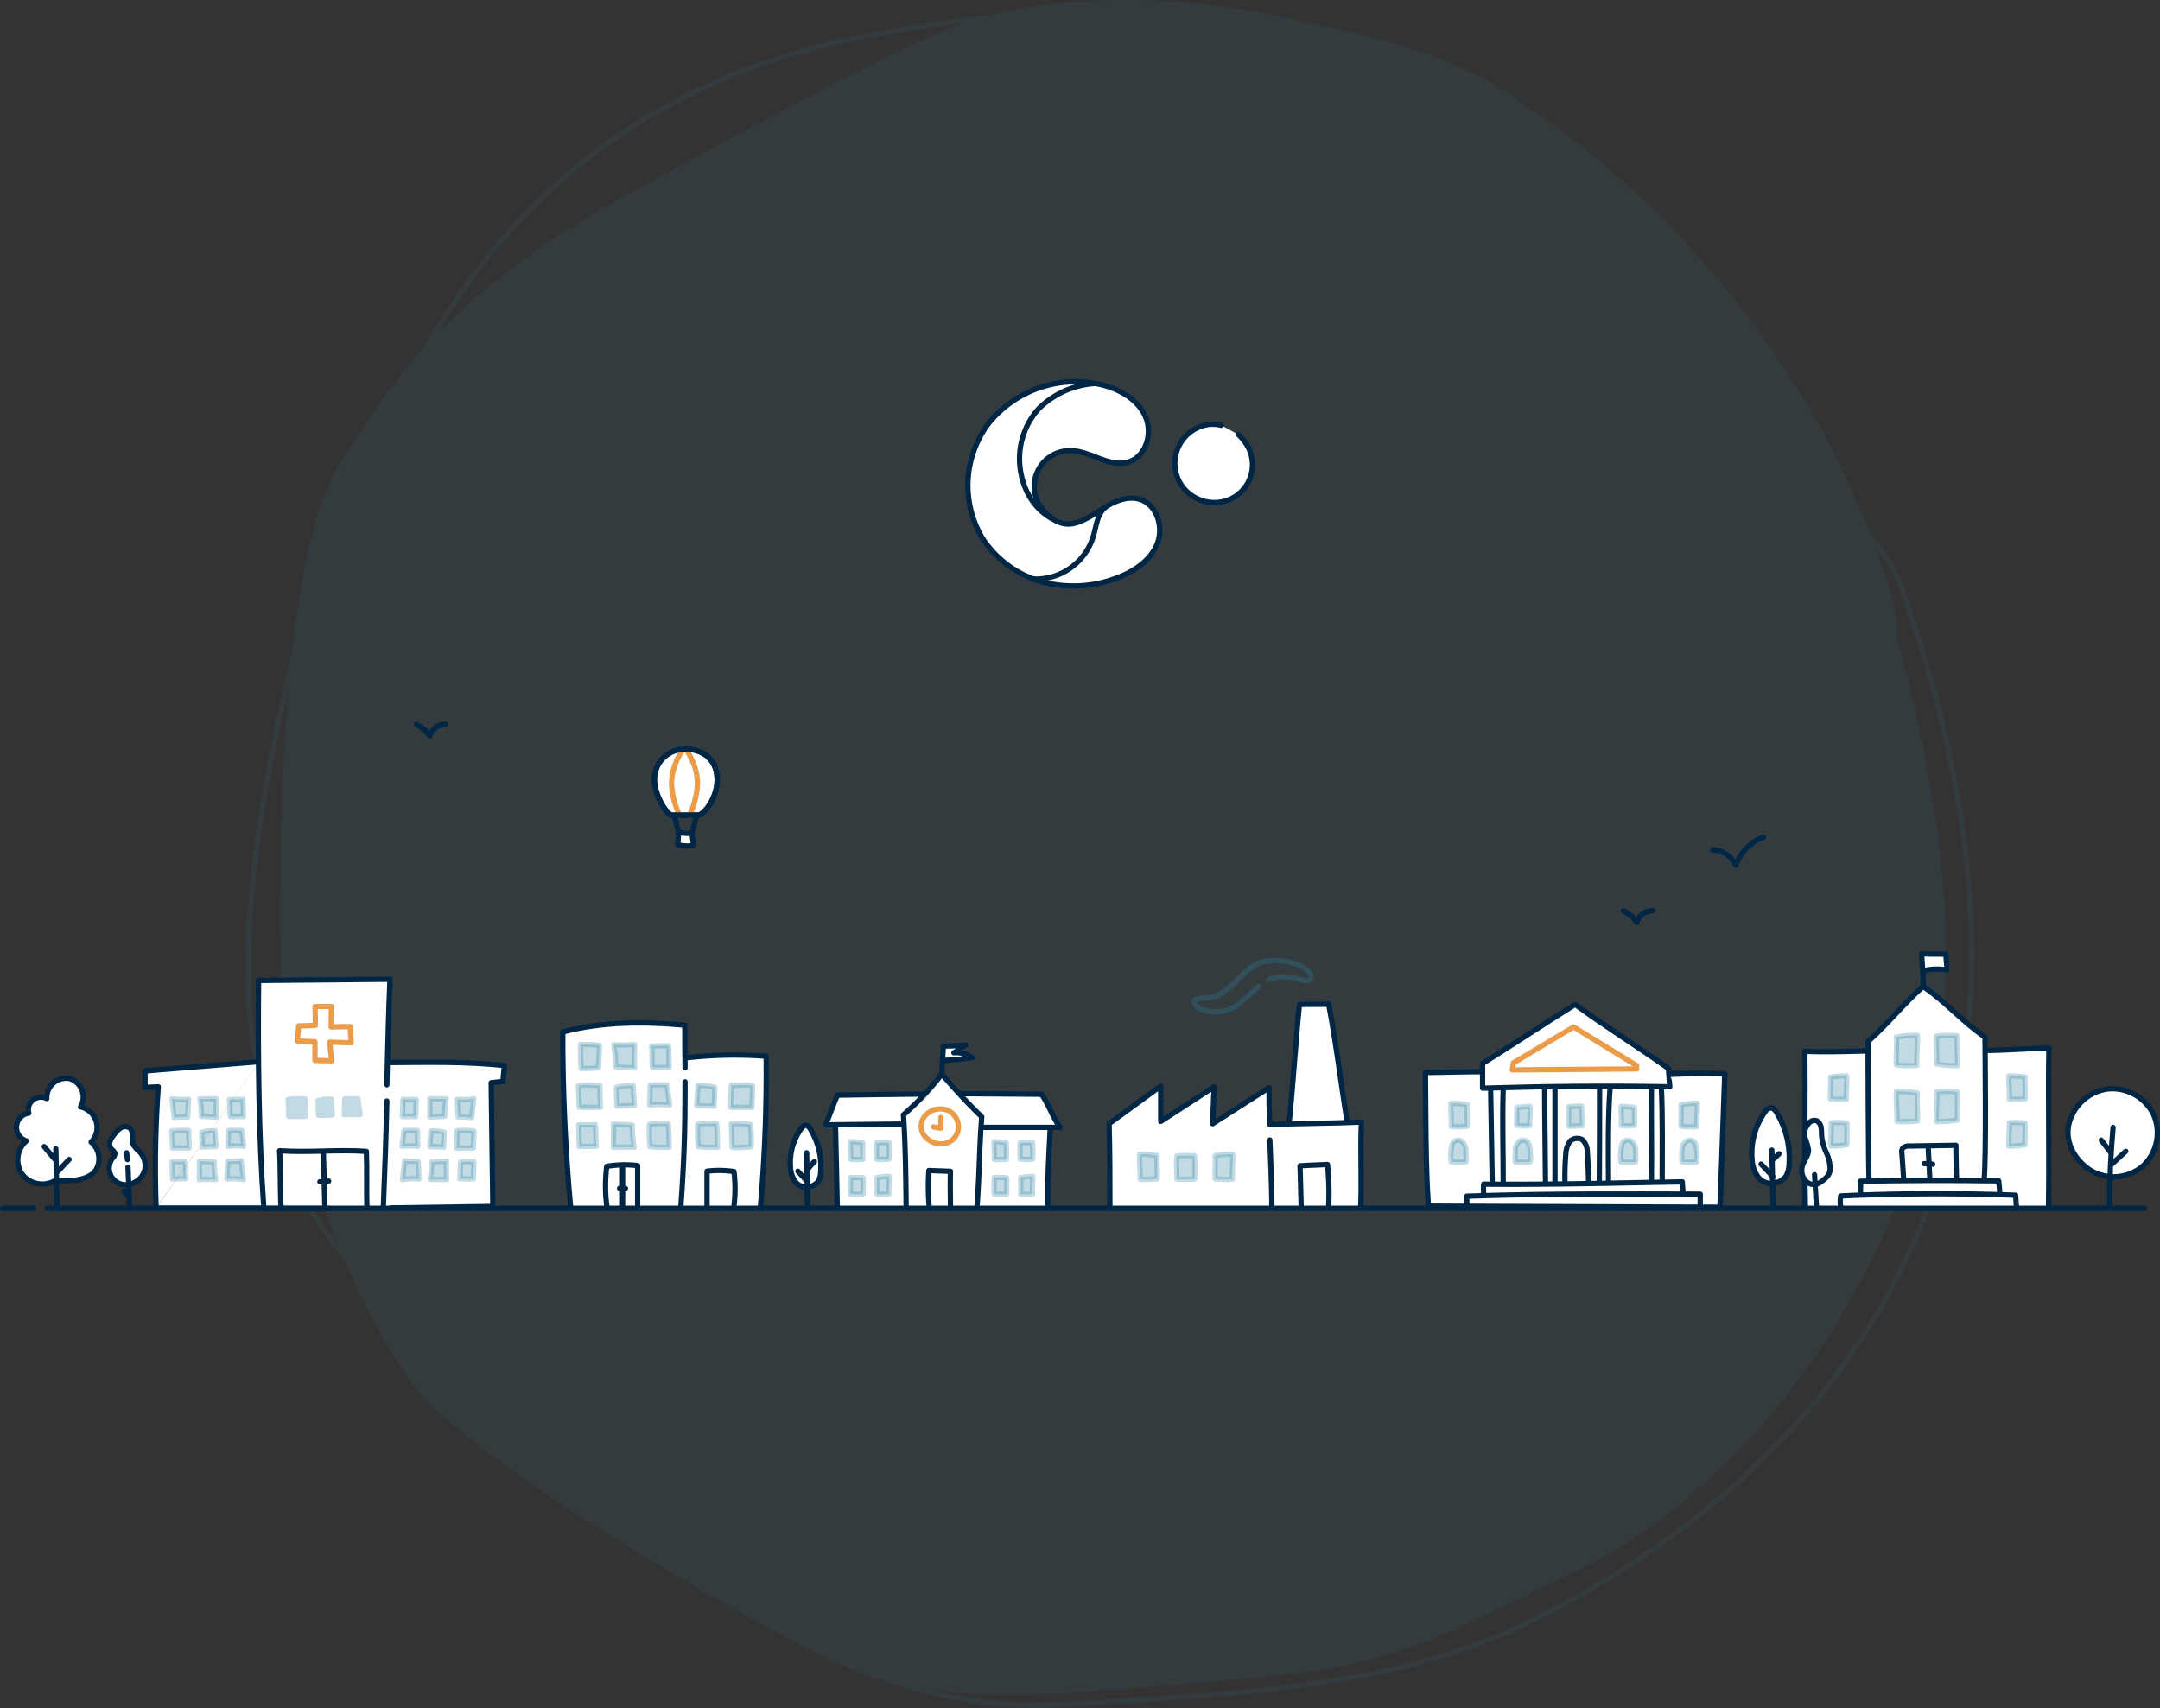 <svg xmlns="http://www.w3.org/2000/svg" viewBox="0 0 409.39 323.76"><rect x="0" y="0" width="409.39" height="323.76" fill="#333333" stroke="none"/><g id="Ebene_2" data-name="Ebene 2"><g id="Ebene_1-2" data-name="Ebene 1"><g id="Gruppe_13296" data-name="Gruppe 13296" opacity="0.1"><path id="Vereinigungsmenge_2" data-name="Vereinigungsmenge 2" d="M286.28,18.42s33,35.21,72.86,89.62c49.62,133.44-41.45,185.1-67.5,198.51s-57.42,14.62-90.91,16.58-61.41-17.95-98.64-43.23c-11.88-8.07-20.94-19.22-27.67-32.3A81.37,81.37,0,0,1,62,234c-15.49-22.35-21.31-49.07-5.88-111.54A111.87,111.87,0,0,1,69.9,89.92c13.47-37.59,41-73.16,95-83.22A265.46,265.46,0,0,1,213,1.94h2.36C263.59,2.35,286.28,18.42,286.28,18.42Z" fill="none" stroke="#2f82a0" stroke-linecap="round" stroke-linejoin="round"></path><path id="Vereinigungsmenge_4" data-name="Vereinigungsmenge 4" d="M248.74,5.07C257.51,7.28,264.06,9.26,269,11l.43-.78s26.8,9,55,42.08S358.94,117,358.94,117l0,3.51c5.55,20,13.89,58.24,6.57,87.52-10.38,41.53-37.5,75.25-67.63,89.67s-34.11,17.72-64.29,20.2-54.84,5.83-73.29-2.51-73.13-40-82.91-54.87a148.18,148.18,0,0,1-23.71-79.43c-.34-36.85,1.54-77.87,11.4-93.38s20.43-32,54.51-50.63S174.23,7.6,183.73,4.52C189.37,2.69,200,.38,214.42.5A145,145,0,0,1,248.74,5.07Z" fill="#2f82a0" stroke="#2f82a0" stroke-linecap="round" stroke-linejoin="round"></path></g><path d="M307.7,172.64a6.93,6.93,0,0,1,2.54,2.21,3.12,3.12,0,0,1,3-2.24" fill="none" stroke="#002645" stroke-linecap="round" stroke-linejoin="round"></path><path d="M78.93,137.3a6.87,6.87,0,0,1,2.54,2.22,3.12,3.12,0,0,1,3-2.25" fill="none" stroke="#002645" stroke-linecap="round" stroke-linejoin="round"></path><path d="M324.6,161.08A5.06,5.06,0,0,1,329,164a8.92,8.92,0,0,1,5.25-5.33" fill="none" stroke="#002645" stroke-linecap="round" stroke-linejoin="round"></path><path d="M93.41,228.68l-.32-23.45,2.22-.25c.1-1.33.19-1.64.29-3-7.45-.84-15.22-.6-22.37-.57L71.07,229Z" fill="#fff" stroke="#002645" stroke-linecap="round" stroke-linejoin="round"></path><polygon points="74.75 202.92 73.83 228.89 49.26 229.08 51.74 207.3 74.75 202.92" fill="#fff"></polygon><path d="M123.57,228.58a225.79,225.79,0,0,1-1.49-26.75,80.43,80.43,0,0,1,23.13-1.62q.16,14.31-1.1,28.62" fill="#fff" stroke="#002645" stroke-linecap="round" stroke-linejoin="round"></path><polygon points="108.12 228.18 108.58 228.93 129.43 229.06 131.33 204.09 118.38 204.36 108.12 228.18" fill="#fff"></polygon><path d="M342.69,229c-.12-8.19-.34-21.17-.46-29.36,3.87.11,7.75-.18,11.62-.06L356,203l.13,20.74,19.49-.07-.26-24.48,12.27-.39.65.77L387.84,229,342.69,229" fill="#fff"></path><path d="M354.49,223.66c0-8.32-.44-17.92-.44-26.24l10.11-10.11.85,0,11.21,9.31c.42,8.49.9,18.57.34,27.06" fill="#fff"></path><path d="M280.88,203.14c-2.87,0-7.84.13-10.71.16.09,7.57,0,17.74.57,25.32l55.25.21.91-25.31-46-.38" fill="#fff" stroke="#002645" stroke-linecap="round" stroke-linejoin="round"></path><polygon points="158.7 229.02 198.56 229.02 198.91 214.7 199.58 213.67 200.78 213.48 197.4 207.41 182.03 207.46 178.71 203.72 177.98 204.09 174.92 207.53 158.97 207.53 158.45 208 156.55 212.96 156.99 213.28 158.39 213.11 158.7 229.02" fill="#fff"></polygon><path d="M49.16,201.2,51.42,229l-21.83,0" fill="#fff" stroke="#002645" stroke-linecap="round" stroke-linejoin="round"></path><path d="M29.59,229A213.12,213.12,0,0,1,30,206l-2.51.12V203c7.07-.59,14.64-1.18,21.71-1.77" fill="#fff" stroke="#002645" stroke-linecap="round" stroke-linejoin="round"></path><path d="M129.84,205.06c0,9.06-.15,14.65-.81,23.77" fill="#fff" stroke="#002645" stroke-linecap="round" stroke-linejoin="round"></path><path d="M108.15,228.87c-1-10.82-1.52-22.38-1.49-33.25,7.52-2,15.39-2,23.13-1.3,0,2.48,0,5.64.05,8.09" fill="#fff" stroke="#002645" stroke-linecap="round" stroke-linejoin="round"></path><path d="M126.83,217.48c-.08-1.73,0-2.88-.19-4.53-1,0-2.37,0-3.56.13a29.8,29.8,0,0,0,.1,4.26A24.5,24.5,0,0,0,126.83,217.48Z" fill="#2f82a0" stroke="#2f82a0" stroke-linecap="round" stroke-linejoin="round" opacity="0.3"></path><path d="M136,217.48c-.08-1.73,0-2.88-.2-4.53-1,0-2.37,0-3.56.13a29.8,29.8,0,0,0,.1,4.26A24.63,24.63,0,0,0,136,217.48Z" fill="#2f82a0" stroke="#2f82a0" stroke-linecap="round" stroke-linejoin="round" opacity="0.3"></path><path d="M115,228.54a29.64,29.64,0,0,1,0-7.47,21.63,21.63,0,0,1,5.85-.14v7.86" fill="#fff" stroke="#002645" stroke-linecap="round" stroke-linejoin="round"></path><path d="M139.11,228.57a26.18,26.18,0,0,0,0-6.5A18.94,18.94,0,0,0,134,222v6.84" fill="#fff" stroke="#002645" stroke-linecap="round" stroke-linejoin="round"></path><path d="M118,220.87l0,7.66" fill="#fff" stroke="#002645" stroke-linecap="round" stroke-linejoin="round"></path><path d="M25.24,224.24a3.14,3.14,0,0,1-3.88-4.74,1.32,1.32,0,0,0,.41-.8c0-.43-.48-.68-.74-1a1.59,1.59,0,0,1-.14-1.44,4.81,4.81,0,0,1,.79-1.27,4.47,4.47,0,0,1,1.26-1.23,1.51,1.51,0,0,1,1.67.07c.81.71.22,2.1.64,3.1a5.3,5.3,0,0,0,1.23,1.41,3.91,3.91,0,0,1,1,3.2A3.67,3.67,0,0,1,25.24,224.24Z" fill="#fff" stroke="#002645" stroke-linecap="round" stroke-linejoin="round"></path><path d="M23.49,225.75l.93,1.18" fill="none" stroke="#002645" stroke-linecap="round" stroke-linejoin="round"></path><path d="M24,218.51l.16,1.3" fill="none" stroke="#002645" stroke-linecap="round" stroke-linejoin="round"></path><path d="M73.32,208.69c-.18,7.68-.35,12.29-.66,20" fill="#fff" stroke="#002645" stroke-linecap="round" stroke-linejoin="round"></path><path d="M73.32,205.62c.15-6.67.32-13.35.59-20l-24.9.23c-.14,14,0,29.27,1,43.21l12.45,0" fill="#fff" stroke="#002645" stroke-linecap="round" stroke-linejoin="round"></path><path d="M53.28,229c-.21-3.18-.08-7.71-.29-10.88,5.48.38,11-.25,16.45.12.14,3.48,0,7.29.1,10.78" fill="none" stroke="#002645" stroke-linecap="round" stroke-linejoin="round"></path><path d="M61.29,218.49c.1,3,.19,7.48.29,10.45" fill="none" stroke="#002645" stroke-linecap="round" stroke-linejoin="round"></path><path d="M171.74,228.57c-.06-5.72-.12-11.44-.51-17.26a53.17,53.17,0,0,0,7.28-7.72c2.36,2.77,4.85,5.48,7.56,8.1-.47,6-.44,11.17-.91,17.2" fill="none" stroke="#002645" stroke-linecap="round" stroke-linejoin="round"></path><path d="M175.12,207.37c-5.58.06-10.83.12-16.39.21-.85,1.86-1.43,3.77-2.28,5.63" fill="none" stroke="#002645" stroke-linecap="round" stroke-linejoin="round"></path><path d="M181.92,207.3l15.48.11c1.47,2.12,2,4.16,3.5,6.28" fill="none" stroke="#002645" stroke-linecap="round" stroke-linejoin="round"></path><path d="M200.9,213.69c-5.16,0-9.64,0-14.81,0" fill="none" stroke="#002645" stroke-miterlimit="10"></path><path d="M158.35,213.37c.11,5.31.23,10.34.35,15.65" fill="none" stroke="#002645" stroke-linecap="round" stroke-linejoin="round"></path><path d="M199.06,213.74c-.32,6.31-.5,8.85-.5,15.15" fill="none" stroke="#002645" stroke-linecap="round" stroke-linejoin="round"></path><path d="M178.49,203.67c.1-1.77.2-3.54.3-5.4a39,39,0,0,0,4.26-.2c-.75.36-1.51,1.1-2.26,1.47a5.41,5.41,0,0,1,3.49.92c-1.89.26-3.45.45-5.37.54" fill="#fff" stroke="#002645" stroke-linecap="round" stroke-linejoin="round"></path><path d="M179.54,210.44a3.75,3.75,0,0,0-4,.85A3,3,0,0,0,175,215a4,4,0,0,0,4,1.77,3.21,3.21,0,0,0,2.64-3A3.41,3.41,0,0,0,179.54,210.44Z" fill="none" stroke="#ea9c48" stroke-linecap="round" stroke-linejoin="round"></path><path d="M178.32,213.81c0-.67,0-1.34,0-2" fill="none" stroke="#ea9c48" stroke-linecap="round" stroke-linejoin="round"></path><path d="M161.19,216.4c-.06,1,.12,2.33.06,3.33a10.76,10.76,0,0,0,2.27,0c0-1-.05-2.14,0-3.09A12.44,12.44,0,0,0,161.19,216.4Z" fill="#2f82a0" stroke="#2f82a0" stroke-linecap="round" stroke-linejoin="round" opacity="0.3"></path><path d="M166.14,216.65c-.09,1.06,0,1.93,0,3.06a17,17,0,0,0,2.36,0c.06-1,0-2,0-3.1A17.21,17.21,0,0,0,166.14,216.65Z" fill="#2f82a0" stroke="#2f82a0" stroke-linecap="round" stroke-linejoin="round" opacity="0.3"></path><path d="M176.14,229a44.66,44.66,0,0,1-.09-7.13l4.09.15c-.07,2.21,0,4.68,0,6.89" fill="none" stroke="#002645" stroke-linecap="round" stroke-linejoin="round"></path><path d="M178.32,213.81a6.42,6.42,0,0,1-1.42-.21" fill="none" stroke="#ea9c48" stroke-linecap="round" stroke-linejoin="round"></path><path d="M59.79,194.36l-.07-3.58h3.1l-.06,3.87,3.6-.07.21,3.09-4.08-.13.37,3.53L59.7,201l0-3.54-3.36-.15.28-2.86C57.67,194.43,58.76,194.42,59.79,194.36Z" fill="none" stroke="#ea9c48" stroke-linecap="round" stroke-linejoin="round"></path><path d="M46.05,208.37l.09,3.27-2.47,0c-.19-1,0-2.23-.2-3.22C44.25,208.43,45.11,208.4,46.05,208.37Z" fill="#2f82a0" stroke="#2f82a0" stroke-linecap="round" stroke-linejoin="round" opacity="0.3"></path><path d="M41,208.25c0,1.17-.08,2.3,0,3.5l-2.83-.15a18.6,18.6,0,0,0-.29-3.33C38.86,208.3,40.15,208.28,41,208.25Z" fill="#2f82a0" stroke="#2f82a0" stroke-linecap="round" stroke-linejoin="round" opacity="0.3"></path><path d="M32.61,208.26c.13,1.3.27,2.26.4,3.57a18.8,18.8,0,0,1,2.57-.11l.17-3.36A12,12,0,0,1,32.61,208.26Z" fill="#2f82a0" stroke="#2f82a0" stroke-linecap="round" stroke-linejoin="round" opacity="0.3"></path><path d="M32.69,223.48l-.08-3.28h2.47c.19,1,0,2.23.19,3.22C34.49,223.42,33.63,223.45,32.69,223.48Z" fill="#2f82a0" stroke="#2f82a0" stroke-linecap="round" stroke-linejoin="round" opacity="0.3"></path><path d="M37.78,223.6c0-1.18.08-2.31,0-3.5l2.82.15a18.6,18.6,0,0,0,.29,3.33C39.88,223.55,38.59,223.57,37.78,223.6Z" fill="#2f82a0" stroke="#2f82a0" stroke-linecap="round" stroke-linejoin="round" opacity="0.3"></path><path d="M46.14,223.59c-.14-1.3-.27-2.26-.41-3.57a17.41,17.41,0,0,1-2.57.1L43,223.49A12.12,12.12,0,0,1,46.14,223.59Z" fill="#2f82a0" stroke="#2f82a0" stroke-linecap="round" stroke-linejoin="round" opacity="0.3"></path><path d="M32.58,214.38c0,1,.08,2.26.11,3.23h3.16l-.08-3.31A18.68,18.68,0,0,0,32.58,214.38Z" fill="#2f82a0" stroke="#2f82a0" stroke-linecap="round" stroke-linejoin="round" opacity="0.3"></path><path d="M38.22,214.63l.11,2.79,2.61-.08-.19-3A7.41,7.41,0,0,0,38.22,214.63Z" fill="#2f82a0" stroke="#2f82a0" stroke-linecap="round" stroke-linejoin="round" opacity="0.3"></path><path d="M43.3,214.29l-.09,3a14.24,14.24,0,0,1,3,0l-.38-3A24.2,24.2,0,0,0,43.3,214.29Z" fill="#2f82a0" stroke="#2f82a0" stroke-linecap="round" stroke-linejoin="round" opacity="0.3"></path><path d="M76.36,208.37l-.09,3.27,2.48,0c.19-1,0-2.23.19-3.22C78.16,208.43,77.3,208.4,76.36,208.37Z" fill="#2f82a0" stroke="#2f82a0" stroke-linecap="round" stroke-linejoin="round" opacity="0.3"></path><path d="M81.45,208.25c0,1.17.08,2.3,0,3.5l2.83-.15a18.6,18.6,0,0,1,.29-3.33C83.55,208.3,82.26,208.28,81.45,208.25Z" fill="#2f82a0" stroke="#2f82a0" stroke-linecap="round" stroke-linejoin="round" opacity="0.3"></path><path d="M89.81,208.26c-.14,1.3-.28,2.26-.41,3.57a18.8,18.8,0,0,0-2.57-.11l-.17-3.36A12.12,12.12,0,0,0,89.81,208.26Z" fill="#2f82a0" stroke="#2f82a0" stroke-linecap="round" stroke-linejoin="round" opacity="0.3"></path><path d="M89.72,223.48l.09-3.28H87.34c-.19,1,0,2.23-.2,3.22C87.92,223.42,88.78,223.45,89.72,223.48Z" fill="#2f82a0" stroke="#2f82a0" stroke-linecap="round" stroke-linejoin="round" opacity="0.3"></path><path d="M84.63,223.6c0-1.18-.08-2.31,0-3.5l-2.83.15a18.6,18.6,0,0,1-.29,3.33C82.53,223.55,83.82,223.57,84.63,223.6Z" fill="#2f82a0" stroke="#2f82a0" stroke-linecap="round" stroke-linejoin="round" opacity="0.3"></path><path d="M76.27,223.59c.14-1.3.28-2.26.41-3.57a17.41,17.41,0,0,0,2.57.1l.17,3.37A12.12,12.12,0,0,0,76.27,223.59Z" fill="#2f82a0" stroke="#2f82a0" stroke-linecap="round" stroke-linejoin="round" opacity="0.3"></path><path d="M89.83,214.38c0,1-.07,2.26-.11,3.23H86.56l.08-3.31A18.68,18.68,0,0,1,89.83,214.38Z" fill="#2f82a0" stroke="#2f82a0" stroke-linecap="round" stroke-linejoin="round" opacity="0.3"></path><path d="M84.19,214.63l-.11,2.79-2.61-.08.19-3A7.41,7.41,0,0,1,84.19,214.63Z" fill="#2f82a0" stroke="#2f82a0" stroke-linecap="round" stroke-linejoin="round" opacity="0.3"></path><path d="M79.11,214.29l.09,3a14.23,14.23,0,0,0-3,0l.38-3A24.13,24.13,0,0,1,79.11,214.29Z" fill="#2f82a0" stroke="#2f82a0" stroke-linecap="round" stroke-linejoin="round" opacity="0.3"></path><path d="M354.26,223.88c-.14-1-.21-26.46-.21-26.46,3.8-3.38,6.65-7.07,10.45-10.45,4.52,3.14,7.19,6.48,11.72,9.63,0,0,.3,24.89-.21,27.11" fill="none" stroke="#002645" stroke-linecap="round" stroke-linejoin="round"></path><path d="M282.52,206.25l.31,18.16" fill="none" stroke="#002645" stroke-linecap="round" stroke-linejoin="round"></path><path d="M284.91,206.36c-.19,6.15,0,11.57,0,17.81" fill="none" stroke="#002645" stroke-linecap="round" stroke-linejoin="round"></path><path d="M292.76,206.09c0,5.85.13,12.29.16,18.13" fill="none" stroke="#002645" stroke-linecap="round" stroke-linejoin="round"></path><path d="M294.72,206c0,6,0,12.17,0,18.18" fill="none" stroke="#002645" stroke-linecap="round" stroke-linejoin="round"></path><path d="M303.17,206.15c0,5.81,0,12-.05,17.81" fill="none" stroke="#002645" stroke-linecap="round" stroke-linejoin="round"></path><path d="M305.18,206c-.44,5.7-.35,12.42-.32,18.13" fill="none" stroke="#002645" stroke-linecap="round" stroke-linejoin="round"></path><path d="M281.21,226.39a12.47,12.47,0,0,1,0-1.94c12.56.13,24.9-.23,37.64-.43,0,.76.09,1.19.14,1.95" fill="none" stroke="#002645" stroke-linecap="round" stroke-linejoin="round"></path><path d="M278,228.88v-2.15c14.74-.51,29.5-.41,44.25-.38,0,1,0,1.61,0,2.58" fill="none" stroke="#002645" stroke-linecap="round" stroke-linejoin="round"></path><path d="M313,206c-.07,5.8.08,12,0,17.81" fill="none" stroke="#002645" stroke-linecap="round" stroke-linejoin="round"></path><path d="M314.88,206c.26,5.9.16,11.89.16,17.81" fill="none" stroke="#002645" stroke-linecap="round" stroke-linejoin="round"></path><path d="M364.24,180.77c0,1.18.13,2.09.17,3.27a10.84,10.84,0,0,1,4.57-.18c.07-1.1-.18-1.92-.12-3C367.19,180.86,365.52,180.87,364.24,180.77Z" fill="#fff" stroke="#002645" stroke-linecap="round" stroke-linejoin="round"></path><path d="M360.8,223.37c-.11-1.49-.22-3.32-.34-4.81a1.32,1.32,0,0,1,.16-.92,1.61,1.61,0,0,1,1.29-.41l8.8-.14c0,2,.07,4.3.11,6.28" fill="none" stroke="#002645" stroke-linecap="round" stroke-linejoin="round"></path><path d="M365.47,217.72l.3,5.87" fill="none" stroke="#002645" stroke-linecap="round" stroke-linejoin="round"></path><path d="M364.68,220.56c.79,0,.86.08,1.64.11" fill="none" stroke="#002645" stroke-linecap="round" stroke-linejoin="round"></path><path d="M376.33,199.11c3.44,0,7.36-.33,12-.46-.16,8.71.09,21.6-.07,30.3" fill="none" stroke="#002645" stroke-linecap="round" stroke-linejoin="round"></path><path d="M354,199.2c-3.41.09-7.33.22-11.94.09.16,8.71-.12,21.05,0,29.75" fill="none" stroke="#002645" stroke-linecap="round" stroke-linejoin="round"></path><path d="M352.61,226.31c0-.65.07-1.68,0-2.41,8.69-.16,17.38-.2,26.21-.06l.22,2.31" fill="none" stroke="#002645" stroke-linecap="round" stroke-linejoin="round"></path><path d="M348.92,229a6.22,6.22,0,0,1-.05-2.31c11-.51,22.11-.55,33.15-.14.1,1.11.08,1.27.18,2.38" fill="none" stroke="#002645" stroke-linecap="round" stroke-linejoin="round"></path><path d="M344.94,224.15a2.08,2.08,0,0,1-2.59-.2,3,3,0,0,1-.76-2.88c.3-1.1,1.2-2,1.18-3.12a11.47,11.47,0,0,0-.67-2.26,3,3,0,0,1,.88-2.94,1.31,1.31,0,0,1,1.35-.31,1.8,1.8,0,0,1,.84,1.38c.09.58.05,1.17.11,1.76a10.78,10.78,0,0,0,.91,3,7.54,7.54,0,0,1,.68,3.06C346.82,222.69,346.11,223.35,344.94,224.15Z" fill="#fff" stroke="#002645" stroke-linecap="round" stroke-linejoin="round"></path><path d="M316.48,206c-11.75-.22-23.5-.1-35.48.26,0-1.54,0-3.09,0-4.69,5.55-3.43,11-7.08,17.54-11.18,5.77,4.22,11.86,8,17.68,12.13C316.32,203.65,316.39,205.18,316.48,206Z" fill="#fff" stroke="#002645" stroke-linecap="round" stroke-linejoin="round"></path><path d="M296.61,224.14a50.55,50.55,0,0,1,.17-5.5,4.27,4.27,0,0,1,.84-2.37,2,2,0,0,1,2.3-.23,3.26,3.26,0,0,1,.93,2.41c.15,2,.17,3.68.25,5.73" fill="none" stroke="#002645" stroke-linecap="round" stroke-linejoin="round"></path><path d="M297.34,209.77v3.72l2.59-.12-.18-3.7A18.62,18.62,0,0,0,297.34,209.77Z" fill="#2f82a0" stroke="#2f82a0" stroke-linecap="round" stroke-linejoin="round" opacity="0.3"></path><path d="M316.46,203.65c3.22-.09,5.53-.31,10.44-.13L326,228.83" fill="#fff" stroke="#002645" stroke-linecap="round" stroke-linejoin="round"></path><path d="M275.05,220.22a8.29,8.29,0,0,1,.22-3.42,1.22,1.22,0,0,1,1.65-.56,2.12,2.12,0,0,1,.92,1.85,19.48,19.48,0,0,1,0,2.15A19.63,19.63,0,0,1,275.05,220.22Z" fill="#2f82a0" stroke="#2f82a0" stroke-linecap="round" stroke-linejoin="round" opacity="0.3"></path><path d="M290,220.22a8.47,8.47,0,0,0-.23-3.42,1.22,1.22,0,0,0-1.65-.56,2.11,2.11,0,0,0-.91,1.85,19.48,19.48,0,0,0,0,2.15A19.64,19.64,0,0,0,290,220.22Z" fill="#2f82a0" stroke="#2f82a0" stroke-linecap="round" stroke-linejoin="round" opacity="0.3"></path><path d="M336.37,224.24a3.1,3.1,0,0,1-3.2-1.22,6.21,6.21,0,0,1-1.11-3.41,13.58,13.58,0,0,1,2.45-8.82,1.49,1.49,0,0,1,1.12-.78c.49,0,.84.47,1.09.88a16.84,16.84,0,0,1,2.37,9.77,5.11,5.11,0,0,1-.59,2.28A3.52,3.52,0,0,1,336.37,224.24Z" fill="none" stroke="#002645" stroke-linecap="round" stroke-linejoin="round"></path><path d="M335.82,218l.26,11" fill="none" stroke="#002645" stroke-linecap="round" stroke-linejoin="round"></path><path d="M335.83,220l1.37-1.3" fill="none" stroke="#002645" stroke-linecap="round" stroke-linejoin="round"></path><path d="M333.78,220.65,336,223" fill="none" stroke="#002645" stroke-linecap="round" stroke-linejoin="round"></path><path d="M336.37,224.24a3.1,3.1,0,0,1-3.2-1.22,6.21,6.21,0,0,1-1.11-3.41,13.58,13.58,0,0,1,2.45-8.82,1.49,1.49,0,0,1,1.12-.78c.49,0,.84.47,1.09.88a16.84,16.84,0,0,1,2.37,9.77,5.11,5.11,0,0,1-.59,2.28A3.52,3.52,0,0,1,336.37,224.24Z" fill="#fff" stroke="#002645" stroke-linecap="round" stroke-linejoin="round"></path><path d="M335.82,218l.26,11" fill="none" stroke="#002645" stroke-linecap="round" stroke-linejoin="round"></path><path d="M335.83,220l1.37-1.3" fill="none" stroke="#002645" stroke-linecap="round" stroke-linejoin="round"></path><path d="M333.78,220.65,336,223" fill="none" stroke="#002645" stroke-linecap="round" stroke-linejoin="round"></path><path d="M153.33,224.94a2.53,2.53,0,0,1-2.61-1,5,5,0,0,1-.9-2.78,11.07,11.07,0,0,1,2-7.18c.23-.31.53-.65.91-.64s.69.38.89.73a13.68,13.68,0,0,1,1.93,8,4.1,4.1,0,0,1-.47,1.86A2.92,2.92,0,0,1,153.33,224.94Z" fill="none" stroke="#002645" stroke-linecap="round" stroke-linejoin="round"></path><path d="M152.88,219.84l.21,8.95" fill="none" stroke="#002645" stroke-linecap="round" stroke-linejoin="round"></path><path d="M152.89,221.51l1.11-1.06" fill="none" stroke="#002645" stroke-linecap="round" stroke-linejoin="round"></path><path d="M151.22,222l1.77,1.92" fill="none" stroke="#002645" stroke-linecap="round" stroke-linejoin="round"></path><path d="M153.33,224.94a2.53,2.53,0,0,1-2.61-1,5,5,0,0,1-.9-2.78,11.07,11.07,0,0,1,2-7.18c.23-.31.53-.65.91-.64s.69.38.89.73a13.68,13.68,0,0,1,1.93,8,4.1,4.1,0,0,1-.47,1.86A2.92,2.92,0,0,1,153.33,224.94Z" fill="#fff" stroke="#002645" stroke-linecap="round" stroke-linejoin="round"></path><path d="M152.88,218.5l.21,10.29" fill="none" stroke="#002645" stroke-linecap="round" stroke-linejoin="round"></path><path d="M153.22,221.44c.38-.36.76-.92,1.13-1.27" fill="none" stroke="#002645" stroke-linecap="round" stroke-linejoin="round"></path><path d="M151.22,222l1.77,1.92" fill="none" stroke="#002645" stroke-linecap="round" stroke-linejoin="round"></path><path d="M10.34,223.84a4.83,4.83,0,0,1-6.18-1.33A4.83,4.83,0,0,1,5,216.25,2.7,2.7,0,0,1,5.46,211a2.43,2.43,0,0,1,.78-2.51,2.46,2.46,0,0,1,2.63-.26,3.68,3.68,0,0,1,4.33-3.79,3.69,3.69,0,0,1,2.07,5.37,4,4,0,0,1,2,6.68,4.11,4.11,0,0,1,1,5.1C17.36,223.19,15.15,224,10.34,223.84Z" fill="#fff" stroke="#002645" stroke-linecap="round" stroke-linejoin="round"></path><path d="M10.58,217.74l.24,11.19" fill="none" stroke="#002645" stroke-linecap="round" stroke-linejoin="round"></path><path d="M11,222l2.1-2.23" fill="none" stroke="#002645" stroke-linecap="round" stroke-linejoin="round"></path><path d="M8.38,217.34l2.09,2.49" fill="none" stroke="#002645" stroke-linecap="round" stroke-linejoin="round"></path><path d="M396.13,221.77a8.5,8.5,0,0,0,10-.74,8.61,8.61,0,0,0,2-9.85,8.7,8.7,0,0,0-8.87-4.74,8.8,8.8,0,0,0-7.21,7C391.44,217,393.63,220.14,396.13,221.77Z" fill="#fff" stroke="#002645" stroke-linecap="round" stroke-linejoin="round"></path><path d="M400.5,213.7q-.69,7.63-.66,15.3" fill="none" stroke="#002645" stroke-linecap="round" stroke-linejoin="round"></path><path d="M400.29,220.63l2.61-2.4" fill="none" stroke="#002645" stroke-linecap="round" stroke-linejoin="round"></path><path d="M398.25,216.11l1.83,2.4" fill="none" stroke="#002645" stroke-linecap="round" stroke-linejoin="round"></path><line x1="0.5" y1="229.03" x2="6.35" y2="229.03" fill="none" stroke="#002645" stroke-linecap="round" stroke-linejoin="round"></line><polygon points="286.81 201.49 298.24 194.66 310.19 201.97 310.19 202.61 286.62 202.8 286.81 201.49" fill="none" stroke="#ea9c48" stroke-linecap="round" stroke-linejoin="round"></polygon><path d="M255.36,212.93c-1.24-7.77-2.1-15.11-3.54-22.6-1.55.1-4,0-5.53.09-.76,7.5-1.17,14.66-1.93,22.16" fill="#fff" stroke="#002645" stroke-linecap="round" stroke-linejoin="round"></path><path d="M240.46,185.66a8.53,8.53,0,0,1,5.77-.06,3.6,3.6,0,0,0,1.35.32,1,1,0,0,0,.95-.84,1.23,1.23,0,0,0-.32-.68c-1.22-1.52-3.29-2.05-5.24-2.23a9.42,9.42,0,0,0-4.29.38c-3.59,1.36-5.48,5.94-9.27,6.54a10.76,10.76,0,0,0-3,.45c-.3.72.49,1.42,1.21,1.71a7.46,7.46,0,0,0,6.31-.36c1.77-1,3.05-2.62,4.6-3.92" fill="none" stroke="#2f82a0" stroke-linecap="round" stroke-linejoin="round" opacity="0.3"></path><g opacity="0.3"><path d="M54.62,208.39c0,1,.08,2.27.11,3.23H57.9l-.09-3.31A18.68,18.68,0,0,0,54.62,208.39Z" fill="#2f82a0" stroke="#2f82a0" stroke-linecap="round" stroke-linejoin="round"></path><path d="M60.27,208.64l.11,2.79,2.6-.08-.19-3A7.31,7.31,0,0,0,60.27,208.64Z" fill="#2f82a0" stroke="#2f82a0" stroke-linecap="round" stroke-linejoin="round"></path><path d="M65.34,208.3l-.09,3a15,15,0,0,1,3,0l-.39-3C66.93,208.25,65.87,208.25,65.34,208.3Z" fill="#2f82a0" stroke="#2f82a0" stroke-linecap="round" stroke-linejoin="round"></path></g><path d="M60.63,224a4,4,0,0,0,1.66-.13" fill="none" stroke="#002645" stroke-linecap="round" stroke-linejoin="round"></path><path d="M117.43,225.25a10.15,10.15,0,0,0,1.11,0" fill="none" stroke="#002645" stroke-linecap="round" stroke-linejoin="round"></path><path d="M126.72,198.19l.11,4.15-3.13,0c-.24-1.26,0-2.83-.25-4.09C124.44,198.26,125.53,198.22,126.72,198.19Z" fill="#2f82a0" stroke="#2f82a0" stroke-linecap="round" stroke-linejoin="round" opacity="0.3"></path><path d="M120.27,198c0,1.48-.1,2.92,0,4.43l-3.58-.19a24.1,24.1,0,0,0-.37-4.22C117.61,198.09,119.25,198.07,120.27,198Z" fill="#2f82a0" stroke="#2f82a0" stroke-linecap="round" stroke-linejoin="round" opacity="0.3"></path><path d="M110,198c.07,1.73,0,2.87.17,4.53.9,0,2.17,0,3.26-.13l.21-4.27A25.79,25.79,0,0,0,110,198Z" fill="#2f82a0" stroke="#2f82a0" stroke-linecap="round" stroke-linejoin="round" opacity="0.3"></path><path d="M109.79,217.34l-.11-4.15,3.13,0c.24,1.26,0,2.82.25,4.08C112.07,217.26,111,217.31,109.79,217.34Z" fill="#2f82a0" stroke="#2f82a0" stroke-linecap="round" stroke-linejoin="round" opacity="0.3"></path><path d="M116.24,217.49c0-1.49.1-2.92,0-4.44l3.58.19a24.21,24.21,0,0,0,.37,4.23C118.9,217.43,117.26,217.46,116.24,217.49Z" fill="#2f82a0" stroke="#2f82a0" stroke-linecap="round" stroke-linejoin="round" opacity="0.3"></path><path d="M109.65,205.8c0,1.22.09,2.88.14,4.1h4l-.11-4.2C112.31,205.8,110.92,205.47,109.65,205.8Z" fill="#2f82a0" stroke="#2f82a0" stroke-linecap="round" stroke-linejoin="round" opacity="0.3"></path><path d="M116.8,206.12l.14,3.54,3.31-.1-.25-3.77A9.13,9.13,0,0,0,116.8,206.12Z" fill="#2f82a0" stroke="#2f82a0" stroke-linecap="round" stroke-linejoin="round" opacity="0.3"></path><path d="M142.64,205.8c0,1.22-.09,2.88-.14,4.1h-4l.11-4.2C140,205.8,141.37,205.47,142.64,205.8Z" fill="#2f82a0" stroke="#2f82a0" stroke-linecap="round" stroke-linejoin="round" opacity="0.3"></path><path d="M135.49,206.12l-.14,3.54-3.31-.1.25-3.77A9.13,9.13,0,0,1,135.49,206.12Z" fill="#2f82a0" stroke="#2f82a0" stroke-linecap="round" stroke-linejoin="round" opacity="0.3"></path><path d="M123.24,205.68l-.12,3.78a19.31,19.31,0,0,1,3.8,0l-.49-3.79C125.25,205.62,123.91,205.62,123.24,205.68Z" fill="#2f82a0" stroke="#2f82a0" stroke-linecap="round" stroke-linejoin="round" opacity="0.3"></path><path d="M168.52,223c.06,1-.11,2.33-.05,3.32a11.46,11.46,0,0,1-2.27,0c0-.95.05-2.15,0-3.1A11.73,11.73,0,0,1,168.52,223Z" fill="#2f82a0" stroke="#2f82a0" stroke-linecap="round" stroke-linejoin="round" opacity="0.3"></path><path d="M163.58,223.24c.08,1.06,0,1.93,0,3.07a18.68,18.68,0,0,1-2.36,0c-.06-1,0-2,0-3.09A15.77,15.77,0,0,1,163.58,223.24Z" fill="#2f82a0" stroke="#2f82a0" stroke-linecap="round" stroke-linejoin="round" opacity="0.3"></path><path d="M188.4,216.4c-.06,1,.12,2.33.06,3.33a10.76,10.76,0,0,0,2.27,0c.05-1,0-2.14,0-3.09A12.44,12.44,0,0,0,188.4,216.4Z" fill="#2f82a0" stroke="#2f82a0" stroke-linecap="round" stroke-linejoin="round" opacity="0.3"></path><path d="M193.35,216.65c-.09,1.06,0,1.93,0,3.06a17,17,0,0,0,2.36,0c.06-1,0-2,0-3.1A17.21,17.21,0,0,0,193.35,216.65Z" fill="#2f82a0" stroke="#2f82a0" stroke-linecap="round" stroke-linejoin="round" opacity="0.3"></path><path d="M195.73,223c.06,1-.11,2.33,0,3.32a11.46,11.46,0,0,1-2.27,0c0-.95.05-2.15,0-3.1A11.73,11.73,0,0,1,195.73,223Z" fill="#2f82a0" stroke="#2f82a0" stroke-linecap="round" stroke-linejoin="round" opacity="0.3"></path><path d="M190.79,223.24c.09,1.06,0,1.93,0,3.07a18.68,18.68,0,0,1-2.36,0c-.06-1,0-2,0-3.09A15.77,15.77,0,0,1,190.79,223.24Z" fill="#2f82a0" stroke="#2f82a0" stroke-linecap="round" stroke-linejoin="round" opacity="0.3"></path><path d="M138.61,213c.08,1.73,0,2.88.19,4.53,1,0,2.37,0,3.56-.13a29.8,29.8,0,0,0-.1-4.26A24.5,24.5,0,0,0,138.61,213Z" fill="#2f82a0" stroke="#2f82a0" stroke-linecap="round" stroke-linejoin="round" opacity="0.3"></path><path d="M275,209.13c-.08,1.32.15,3.09.07,4.41a14.51,14.51,0,0,0,3-.06c.06-1.26-.07-2.84,0-4.1A16.46,16.46,0,0,0,275,209.13Z" fill="#2f82a0" stroke="#2f82a0" stroke-linecap="round" stroke-linejoin="round" opacity="0.3"></path><path d="M307.26,209.73c-.07,1.09.12,2.54.05,3.63a12.17,12.17,0,0,0,2.49-.05c.05-1-.06-2.34,0-3.37A13.15,13.15,0,0,0,307.26,209.73Z" fill="#2f82a0" stroke="#2f82a0" stroke-linecap="round" stroke-linejoin="round" opacity="0.3"></path><path d="M290,209.73c.07,1.09-.12,2.54-.05,3.63a12.07,12.07,0,0,1-2.48-.05c0-1,.05-2.34,0-3.37A13.15,13.15,0,0,1,290,209.73Z" fill="#2f82a0" stroke="#2f82a0" stroke-linecap="round" stroke-linejoin="round" opacity="0.3"></path><path d="M321.69,209.13c.08,1.32-.15,3.09-.07,4.41a14.51,14.51,0,0,1-3-.06c-.06-1.26.08-2.84,0-4.1A16.36,16.36,0,0,1,321.69,209.13Z" fill="#2f82a0" stroke="#2f82a0" stroke-linecap="round" stroke-linejoin="round" opacity="0.3"></path><path d="M350,203.93c.08,1.32-.15,3.08-.06,4.41a16,16,0,0,1-3-.06c-.06-1.27.07-2.85,0-4.11A15.59,15.59,0,0,1,350,203.93Z" fill="#2f82a0" stroke="#2f82a0" stroke-linecap="round" stroke-linejoin="round" opacity="0.3"></path><path d="M307.22,220.22a8.47,8.47,0,0,1,.23-3.42,1.22,1.22,0,0,1,1.65-.56,2.11,2.11,0,0,1,.91,1.85,19.48,19.48,0,0,1,0,2.15A19.64,19.64,0,0,1,307.22,220.22Z" fill="#2f82a0" stroke="#2f82a0" stroke-linecap="round" stroke-linejoin="round" opacity="0.3"></path><path d="M321.57,220.22a8.3,8.3,0,0,0-.23-3.42,1.21,1.21,0,0,0-1.64-.56,2.12,2.12,0,0,0-.92,1.85,19.48,19.48,0,0,0,0,2.15A19.64,19.64,0,0,0,321.57,220.22Z" fill="#2f82a0" stroke="#2f82a0" stroke-linecap="round" stroke-linejoin="round" opacity="0.3"></path><path d="M380.76,203.93c-.08,1.32.15,3.08.07,4.41a16,16,0,0,0,3-.06c.06-1.27-.07-2.85,0-4.11A15.63,15.63,0,0,0,380.76,203.93Z" fill="#2f82a0" stroke="#2f82a0" stroke-linecap="round" stroke-linejoin="round" opacity="0.3"></path><path d="M380.76,217.23c-.08-1.32.15-3.09.07-4.41a16,16,0,0,1,3,.06c.06,1.26-.07,2.84,0,4.1A15.66,15.66,0,0,1,380.76,217.23Z" fill="#2f82a0" stroke="#2f82a0" stroke-linecap="round" stroke-linejoin="round" opacity="0.3"></path><path d="M347,217.23c-.08-1.32.15-3.09.07-4.41a16,16,0,0,1,3,.06c.06,1.26-.07,2.84,0,4.1A15.66,15.66,0,0,1,347,217.23Z" fill="#2f82a0" stroke="#2f82a0" stroke-linecap="round" stroke-linejoin="round" opacity="0.3"></path><path d="M344.28,228.8l-.36-6.13" fill="none" stroke="#002645" stroke-linecap="round" stroke-linejoin="round"></path><path d="M363.4,196.25c.11,1.7-.19,4-.09,5.68a19.44,19.44,0,0,1-3.89-.07c-.07-1.63.1-3.67,0-5.29A20.19,20.19,0,0,1,363.4,196.25Z" fill="#2f82a0" stroke="#2f82a0" stroke-linecap="round" stroke-linejoin="round" opacity="0.3"></path><path d="M371,202c.11-1.71-.19-4-.08-5.69a20.19,20.19,0,0,0-3.89.08c-.08,1.62.09,3.66,0,5.29A21,21,0,0,0,371,202Z" fill="#2f82a0" stroke="#2f82a0" stroke-linecap="round" stroke-linejoin="round" opacity="0.3"></path><path d="M367,212.61c-.11-1.71.19-4,.09-5.69A20.22,20.22,0,0,1,371,207c.07,1.63-.1,3.66,0,5.29A21,21,0,0,1,367,212.61Z" fill="#2f82a0" stroke="#2f82a0" stroke-linecap="round" stroke-linejoin="round" opacity="0.3"></path><path d="M359.43,206.87c-.11,1.71.19,4,.08,5.69a20.19,20.19,0,0,0,3.89-.08c.08-1.63-.09-3.66,0-5.29A21,21,0,0,0,359.43,206.87Z" fill="#2f82a0" stroke="#2f82a0" stroke-linecap="round" stroke-linejoin="round" opacity="0.3"></path><path d="M156.45,213.21l14.88-.15" fill="none" stroke="#002645" stroke-miterlimit="10"></path><path d="M210.36,228.77c0-5,0-10.55-.15-15.78l9.78-7.12,0,6.69L230.11,206l-.27,7,10.68-6.83c0,2.4,0,4.46.18,7,5.78-.28,11.56-.21,17.33-.49-.25,5.35.11,10.94-.15,16.28" fill="#fff" stroke="#002645" stroke-linecap="round" stroke-linejoin="round"></path><path d="M246.62,228.78c-.08-2.68-.12-4.75-.22-7.8,1.57-.11,3.64-.17,5.2-.25a52,52,0,0,1,.22,8l.06-.13" fill="none" stroke="#002645" stroke-linecap="round" stroke-linejoin="round"></path><path d="M216,218.77c-.09,1.42.16,3.32.07,4.74a15.93,15.93,0,0,0,3.24-.07c.07-1.35-.08-3.05,0-4.4A17.27,17.27,0,0,0,216,218.77Z" fill="#2f82a0" stroke="#2f82a0" stroke-linecap="round" stroke-linejoin="round" opacity="0.3"></path><path d="M233.63,218.77c.09,1.42-.16,3.32-.07,4.74a15.93,15.93,0,0,1-3.24-.07c-.07-1.35.07-3.05,0-4.4A17.21,17.21,0,0,1,233.63,218.77Z" fill="#2f82a0" stroke="#2f82a0" stroke-linecap="round" stroke-linejoin="round" opacity="0.3"></path><path d="M223.05,219.12c-.11,1.51,0,2.75,0,4.37a27.21,27.21,0,0,0,3.37,0c.09-1.46.05-2.9,0-4.41A24.09,24.09,0,0,0,223.05,219.12Z" fill="#2f82a0" stroke="#2f82a0" stroke-linecap="round" stroke-linejoin="round" opacity="0.3"></path><line x1="8.92" y1="229.03" x2="406.44" y2="229.03" fill="none" stroke="#002645" stroke-linecap="round" stroke-linejoin="round"></line><path d="M364.41,184a25.69,25.69,0,0,1,.09,2.93" fill="none" stroke="#002645" stroke-miterlimit="10"></path><path d="M24.56,228.75l-.3-7.52" fill="#fff" stroke="#002645" stroke-linecap="round" stroke-linejoin="round"></path><path d="M197.48,96.42a6.79,6.79,0,0,1,5.57-11c3.67.11,7.1,3.16,10.65,2.2s4.83-5.56,3.33-8.8-5-5.14-8.47-5.94a21.22,21.22,0,0,0-21.11,7.28,19.53,19.53,0,0,0-1.11,22.07,19.81,19.81,0,0,0,11.4,8.11,23.06,23.06,0,0,0,14-.82c3.21-1.21,6.34-3.28,7.6-6.47s-.12-7.52-3.42-8.44c-2.19-.62-4.51.34-6.46,1.52s-3.81,2.62-6,3.1S199.11,98.51,197.48,96.42Z" fill="#fff" stroke="#002645" stroke-linecap="round" stroke-linejoin="round"></path><path d="M231.46,80.61a7.06,7.06,0,0,0-2.24-.17,7.44,7.44,0,0,0-4.87,12.09,7.61,7.61,0,0,0,7.1,2.62,7.17,7.17,0,0,0,5.27-10.06,8.82,8.82,0,0,0-2-2.71" fill="#fff" stroke="#002645" stroke-linecap="round" stroke-linejoin="round"></path><path d="M199.36,98.3c-4.35-2.44-5.9-7-6.11-10.62a14.23,14.23,0,0,1,3.55-10.14,16.64,16.64,0,0,1,10.62-4.84" fill="none" stroke="#002645" stroke-linecap="round" stroke-linejoin="round"></path><path d="M195.85,109.75a11.4,11.4,0,0,0,11.39-8.18c.56-1.92.72-4.16,2.28-5.41" fill="none" stroke="#002645" stroke-linecap="round" stroke-linejoin="round"></path><path d="M240.68,216.08s.43,10.19.37,12.7" fill="#fff" stroke="#002645" stroke-linecap="round" stroke-linejoin="round"></path><path d="M132.61,154.47c1.67-.94,3.51-4.09,3.31-7.1-.34-5.27-5.37-5.77-7.66-5.16a5.64,5.64,0,0,0-4.16,4.71c-.39,2.33,1.15,6.06,3,7.56" fill="#fff" stroke="#002645" stroke-linecap="round" stroke-linejoin="round"></path><path d="M131.11,157.94a18.8,18.8,0,0,1,.3,2.11.2.2,0,0,1,0,.17.25.25,0,0,1-.13.05,6.34,6.34,0,0,1-2.6-.12.36.36,0,0,1-.22-.11.36.36,0,0,1,0-.27c.07-.51.13-1.4.17-2A8.37,8.37,0,0,0,131.11,157.94Z" fill="#fff" stroke="#002645" stroke-linecap="round" stroke-linejoin="round"></path><path d="M127.86,154.74c.1.64.6,2.45.76,3.08" fill="none" stroke="#002645" stroke-linecap="round" stroke-linejoin="round"></path><path d="M131.11,158c.23-.71.73-2.76,1-3.47" fill="none" stroke="#002645" stroke-linecap="round" stroke-linejoin="round"></path><path d="M127.22,154.52c1.07.07,5,0,5.39-.05" fill="none" stroke="#002645" stroke-linecap="round" stroke-linejoin="round"></path><path d="M128.74,154.47a16.45,16.45,0,0,1-1.47-6,11.47,11.47,0,0,1,2.17-6.35" fill="none" stroke="#ea9c48" stroke-linecap="round" stroke-linejoin="round"></path><path d="M130.73,154.47a16.25,16.25,0,0,0,1.47-6,11.39,11.39,0,0,0-2.17-6.35" fill="none" stroke="#ea9c48" stroke-linecap="round" stroke-linejoin="round"></path><path d="M127.08,154.48c-1.83-1.5-3.37-5.23-3-7.56a5.64,5.64,0,0,1,4.16-4.71c2.29-.61,7.32-.11,7.66,5.16.2,3-1.64,6.16-3.31,7.1Z" fill="none" stroke="#002645" stroke-linecap="round" stroke-linejoin="round"></path></g></g></svg>